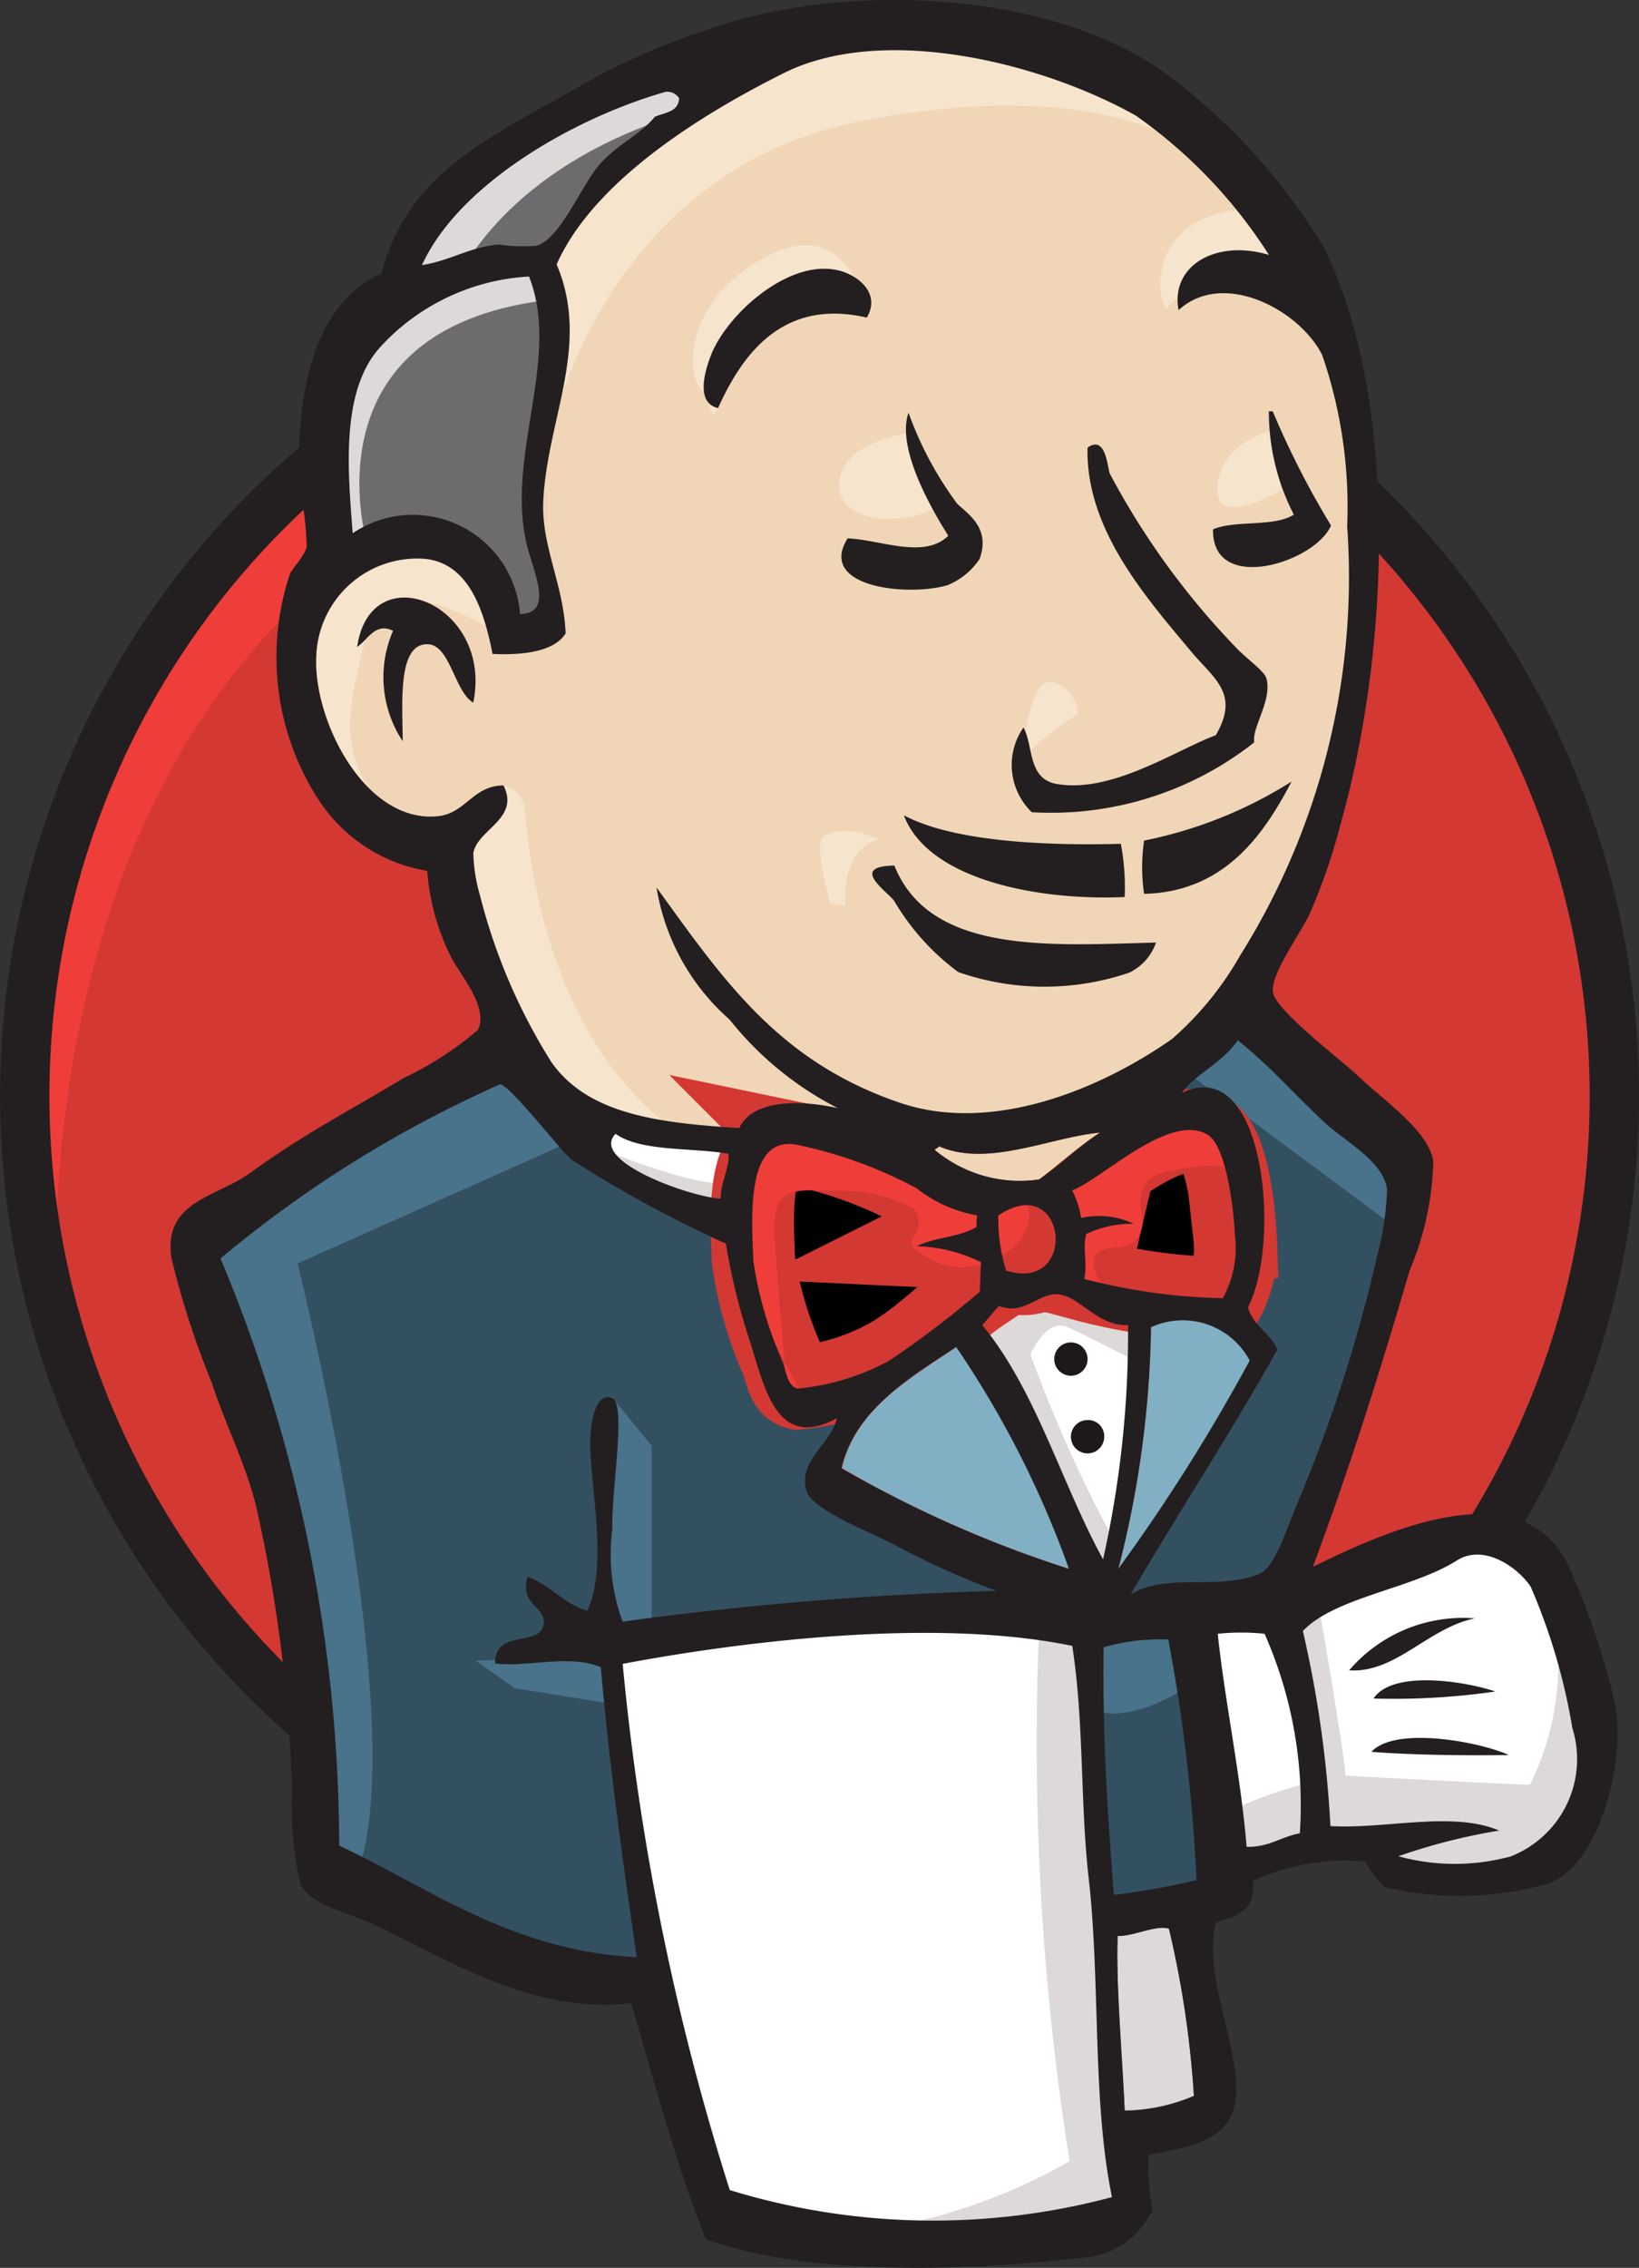 <?xml version="1.0" encoding="UTF-8"?>
<svg xmlns="http://www.w3.org/2000/svg" width="39.359" height="54.423" viewBox="0 0 39.359 54.423">
  <rect x="0" y="0" width="39.359" height="54.423" fill="#333333" stroke="none"/>
  <g id="Group_130" data-name="Group 130" transform="translate(-1655.96 -646.152)">
    <path id="Path_52" data-name="Path 52" d="M42.853,62.986A19.315,19.315,0,0,1,23.758,82.511a19.531,19.531,0,0,1,0-39.051A19.315,19.315,0,0,1,42.853,62.986" transform="translate(1651.881 609.39)" fill="#d33833"></path>
    <path id="Path_53" data-name="Path 53" d="M4.275,74.527S2.889,54.17,21.66,53.585L20.351,51.4,10.173,54.817l-2.91,3.342L4.722,63.024,3.274,68.691l.431,3.788" transform="translate(1653.056 602.684)" fill="#ef3d3a"></path>
    <path id="Path_54" data-name="Path 54" d="M7.5,46.816a19.266,19.266,0,0,0,0,26.794,18.188,18.188,0,0,0,26.147,0,19.266,19.266,0,0,0,0-26.794,18.188,18.188,0,0,0-26.147,0Zm-.847,27.61a20.437,20.437,0,0,1,0-28.441,19.377,19.377,0,0,1,27.841,0,20.437,20.437,0,0,1,0,28.441,19.377,19.377,0,0,1-27.841,0Z" transform="translate(1655.067 612.24)" fill="#231f20"></path>
    <path id="Path_55" data-name="Path 55" d="M67.841,30.737l-2.91.431L61,31.615l-2.541.062L55.984,31.6l-1.894-.585L52.412,29.2,51.1,25.486l-.293-.8L49.07,24.1l-1.016-1.678-.724-2.4.8-2.11,1.894-.662,1.524.724.724,1.6.878-.139.293-.37-.293-1.679-.077-2.11.431-2.91L53.49,10.7l1.324-2.125L57.139,6.9,61.2,5.16l4.512.662,3.927,2.833,1.817,2.91,1.17,2.11.293,5.236-.878,4.512-1.6,4-1.509,2.14" transform="translate(1615.837 641.746)" fill="#f0d6b7"></path>
    <path id="Path_56" data-name="Path 56" d="M51.882,176.937l-10.394.431v1.74l.878,6.113-.431.508-7.268-2.479-.508-.878-.724-8.223-1.709-4.928-.37-1.17,5.821-4,1.817-.724,1.6,1.971,1.386,1.232,1.6.508.724.216.878,3.788.662.8,1.678-.585-1.17,2.263,6.313,2.987-.785.431" transform="translate(1629.333 508.128)" fill="#335061"></path>
    <path id="Path_57" data-name="Path 57" d="M50.9,21.713l1.894-.662,1.524.724.724,1.6.878-.139.216-.878L55.7,20.681l.431-4-.37-2.187,1.309-1.524,2.833-2.248-.8-1.093-4,1.971L53.423,12.9l-.939,2.033-1.447,1.971L50.6,19.234l.293,2.479" transform="translate(1613.07 637.974)" fill="#6d6b6d"></path>
    <path id="Path_58" data-name="Path 58" d="M53.885,16.29s1.093-2.695,5.451-4,.216-.939.216-.939l-4.728,1.817-1.817,1.817-.8,1.447,1.679-.139M51.7,22.619s-1.525-5.1,4.3-5.821l-.216-.878-4,.939-1.17,3.788.293,2.479.8-.508" transform="translate(1613.07 636.56)" fill="#dcd9d8"></path>
    <path id="Path_59" data-name="Path 59" d="M50.922,21.133l.955-.924a.614.614,0,0,1,.508.554c.077.508.293,5.1,3.419,7.561.293.231-2.325-.37-2.325-.37l-2.325-3.634M64.3,19.747s.169-2.2.77-2.033a.823.823,0,0,1,.6.77s-1.447.924-1.37,1.263m6.036-8.069s-1.2.246-1.309,1.309,1.309.216,1.524.139m-9.008-1.37s-1.6.216-1.6,1.232,1.817.939,2.325.508m-10.61,2.987s-2.756-1.679-3.049-.077-.939,2.756.431,4.435l-.939-.293L47.227,18.3l-.293-2.187,1.679-1.74,1.894.139,1.093.878.062,1.093m1.309-4.589S54.2,5.488,60.454,4.256c5.143-1.016,7.853.216,8.87,1.386,0,0-4.589-5.451-8.947-3.788-4.358,1.679-7.561,4.727-7.484,6.683.123,3.357.077,3.357.077,3.357M69.832,6.366s-2.11-.077-2.187,1.817a1.525,1.525,0,0,0,.139.585s1.678-1.894,2.695-.878" transform="translate(1616.171 644.806)" fill="#f7e4cd"></path>
    <path id="Path_60" data-name="Path 60" d="M112.293,39.942s-.37-2.895-2.833-1.217c-1.6,1.093-1.448,2.618-1.17,2.91.293.293.216.878.431.477s.154-1.709.955-2.079c.785-.37,2.11-.77,2.618-.092" transform="translate(1564.487 613.832)" fill="#f7e4cd"></path>
    <path id="Path_61" data-name="Path 61" d="M40.693,164.959l-6.837,3.049s2.833,11.272,1.386,14.767l-1.016-.37-.077-4.3-1.894-8.13-.8-2.248,7.13-4.8,2.11,2.033m.693,6.236.97,1.186v4.358H41.2s-.139-3.049-.139-3.418.139-1.679.139-1.679m.216,5.759-3.28.139.939.662,2.325.37" transform="translate(1629.25 508.464)" fill="#49728b"></path>
    <path id="Path_62" data-name="Path 62" d="M167.789,251.116l2.695-.077.662,6.683-2.756.37-.6-6.976" transform="translate(1514.072 434.026)" fill="#335061"></path>
    <path id="Path_63" data-name="Path 63" d="M172.453,171.146l4.065-.216s1.679-4.219,1.679-4.435,1.447-6.113,1.447-6.113l-3.28-3.419-.662-.585-1.74,1.74v6.76l-1.509,6.267" transform="translate(1510.132 513.995)" fill="#335061"></path>
    <path id="Path_64" data-name="Path 64" d="M170.33,170.722l-2.541.508.37,2.033c.939.431,2.541-.724,2.541-.724m-.293-14.552,5.1,3.788.139-1.74-3.85-3.557-1.386,1.509" transform="translate(1514.072 513.912)" fill="#49728b"></path>
    <path id="Path_65" data-name="Path 65" d="M98.933,265.772l-1.509-6.113-.755-4.512-.123-3.342,6.822-.37H107.6l-.385,7.638.662,5.9-.077,1.093-5.528.431-3.341-.724" transform="translate(1574.259 433.69)" fill="#fff"></path>
    <path id="Path_66" data-name="Path 66" d="M136.42,248.691a64.069,64.069,0,0,0,.724,12.95,13.8,13.8,0,0,1-5.374,1.74l6.113-.216.724-.431-.878-11.919-.231-2.556" transform="translate(1544.501 436.373)" fill="#dcd9d8"></path>
    <path id="Path_67" data-name="Path 67" d="M185.923,246.422l2.833-.8,5.374-.293.8-2.479-1.448-4.3-1.678-.216-2.325.724-2.217,1.093-1.186-.216-.924.37" transform="translate(1499.403 444.755)" fill="#fff"></path>
    <path id="Path_68" data-name="Path 68" d="M189.817,252.839a10.422,10.422,0,0,1,2.187-.8l-.8-4,.939-.37s.662,3.788.662,4.219c0,0,4.065.216,4.435.216a6.62,6.62,0,0,0,.662-3.419l.8,2.325.077,1.309-1.17,1.74-1.309.293-2.187-.077-.724-.939-2.541.369-.8.293" transform="translate(1495.462 436.876)" fill="#dcd9d8"></path>
    <path id="Path_69" data-name="Path 69" d="M153.506,207.025l-1.6-4.065-1.678-2.4s.37-1.016.878-1.016h1.679l1.6.585-.139,2.695-.739,4.2" transform="translate(1528.909 477.531)" fill="#fff"></path>
    <path id="Path_70" data-name="Path 70" d="M153.243,204.717a33.781,33.781,0,0,1-2.033-4.512s.37-.878.878-.662,1.6.8,1.6.8v-1.386l-2.479-.508-1.678.216,2.833,6.714.585.077" transform="translate(1529.495 478.453)" fill="#dcd9d8"></path>
    <path id="Path_71" data-name="Path 71" d="M94.8,172.658l-2.017-.216-1.894-.585v.662l.924,1.016,2.91,1.309" transform="translate(1579.037 500.919)" fill="#fff"></path>
    <path id="Path_72" data-name="Path 72" d="M94.067,178.406s2.248.939,2.987.724l.077.878-2.033-.431-1.232-.878.2-.293" transform="translate(1576.522 495.387)" fill="#dcd9d8"></path>
    <path id="Path_73" data-name="Path 73" d="M170.415,179.188a13.445,13.445,0,0,1-3.326-.462,7.6,7.6,0,0,1,.046-1.078,2.54,2.54,0,0,1,1.139-.246,1.968,1.968,0,0,0-1.263-.139,2.092,2.092,0,0,0-.216-.662c.693-.246,2.325-1.863,3.249-1.34.447.262.631,1.709.662,2.433a2.547,2.547,0,0,1-.293,1.494" transform="translate(1514.911 498.13)" fill="#d33833"></path>
    <path id="Path_74" data-name="Path 74" d="M170.415,179.188a13.445,13.445,0,0,1-3.326-.462,7.6,7.6,0,0,1,.046-1.078,2.54,2.54,0,0,1,1.139-.246,1.968,1.968,0,0,0-1.263-.139,2.092,2.092,0,0,0-.216-.662c.693-.246,2.325-1.863,3.249-1.34.447.262.631,1.709.662,2.433A2.547,2.547,0,0,1,170.415,179.188Z" transform="translate(1514.911 498.13)" stroke="#d33833" stroke-width="2"></path>
    <path id="Path_75" data-name="Path 75" d="M122.709,178.8a1.662,1.662,0,0,1-.016.277c-.385.246-1,.246-1.432.462a4.036,4.036,0,0,1,1.54.385c-.016.231-.016.478-.031.708-.708.477-1.355,1.2-2.187,1.663a5.594,5.594,0,0,1-2.187.662c-.231-.062-.262-.354-.354-.631a9.144,9.144,0,0,1-.708-2.433c-.046-1.124-.169-3.018,1.047-2.787a10.62,10.62,0,0,1,2.88,1.047,2.924,2.924,0,0,0,1.448.647" transform="translate(1556.719 496.498)" fill="#d33833"></path>
    <path id="Path_76" data-name="Path 76" d="M122.709,178.8a1.662,1.662,0,0,1-.016.277c-.385.246-1,.246-1.432.462a4.036,4.036,0,0,1,1.54.385c-.016.231-.016.478-.031.708-.708.477-1.355,1.2-2.187,1.663a5.594,5.594,0,0,1-2.187.662c-.231-.062-.262-.354-.354-.631a9.144,9.144,0,0,1-.708-2.433c-.046-1.124-.169-3.018,1.047-2.787a10.62,10.62,0,0,1,2.88,1.047,2.924,2.924,0,0,0,1.448.647Z" transform="translate(1556.719 496.498)" stroke="#d33833" stroke-width="2"></path>
    <path id="Path_77" data-name="Path 77" d="M155.516,188.227a4.212,4.212,0,0,1-.185-1.324c1.648-1.093,1.94,1.879.185,1.324" transform="translate(1524.604 488.415)" fill="#d33833"></path>
    <path id="Path_78" data-name="Path 78" d="M155.516,188.227a4.212,4.212,0,0,1-.185-1.324c1.648-1.093,1.94,1.879.185,1.324Z" transform="translate(1524.604 488.415)" stroke="#d33833" stroke-width="2"></path>
    <path id="Path_79" data-name="Path 79" d="M122.9,176.131s-.508-.724-.139-.939.724,0,.939-.369,0-.585.077-1.016.431-.508.8-.585,1.386-.216,1.524.139l-.431-1.309-.878-.293-2.756,1.6-.139.8v1.6m-6.637,2.772c-.092-1.14-.185-2.264-.277-3.4-.154-1.694.4-1.4,1.879-1.4a3.793,3.793,0,0,1,1.463.431c.4.816-.662.631.462,1.247.939.508,2.618-.308,2.233-1.463-.216-.262-1.109-.077-1.432-.246l-1.709-.878c-.724-.37-2.387-.924-3.157-.4-1.956,1.324.123,4.65.816,6.036" transform="translate(1559.596 501.003)" fill="#ef3d3a"></path>
    <path id="Path_80" data-name="Path 80" d="M68.4,43.031c-1.986-.462-2.972.832-3.572,2.171-.539-.123-.323-.862-.185-1.232C65,43,66.432,41.691,67.6,41.876c.493.062,1.17.524.8,1.155m9.655,2.248h.092a20.839,20.839,0,0,0,1.4,2.741c-.385.893-2.864,1.663-2.833.092.539-.231,1.463-.046,1.94-.354a5.4,5.4,0,0,1-.6-2.479M69.4,45.31a8.448,8.448,0,0,0,1.17,2.187c.277.262.8.585.539,1.324a1.7,1.7,0,0,1-.77.631c-.939.277-3.141.062-2.4-1.124.785.031,1.832.508,2.418-.062-.447-.708-1.247-2.125-.955-2.956m8.3,7.915A7.883,7.883,0,0,1,72.361,54.9a1.576,1.576,0,0,1-.2-2.033c.246.431.092,1.232.8,1.355,1.324.231,2.864-.816,3.819-1.17.585-1-.046-1.355-.585-2-1.093-1.309-2.541-2.941-2.495-4.9.447-.323.477.493.539.631a18.486,18.486,0,0,0,3.034,4.173c.262.277.678.554.724.739.139.523-.354,1.17-.293,1.524M58.948,52.27c-.446-.262-.554-1.37-1.078-1.4-.755-.046-.616,1.448-.616,2.325a2.783,2.783,0,0,1-.231-2.648c-.431-.216-.616.231-.862.385.323-2.233,3.28-1.032,2.787,1.34M78.6,54.164c-.662,1.263-1.6,2.649-3.542,2.695a4.407,4.407,0,0,1,0-1.278A10.474,10.474,0,0,0,78.6,54.164m-9.3.816c1.232.647,3.511.724,5.2.678a5.614,5.614,0,0,1,.092,1.278c-2.171.092-4.727-.447-5.3-1.956m-.231,1.2c.862,2.156,3.8,1.909,6.283,1.848a1.247,1.247,0,0,1-.647.724,6.314,6.314,0,0,1-4.1-.015,5.717,5.717,0,0,1-1.54-1.709c-.169-.231-1.093-.832,0-.847" transform="translate(1608.376 610.743)" fill="#231f20"></path>
    <path id="Path_81" data-name="Path 81" d="M177.1,205.314a43.08,43.08,0,0,1-3.157,5,24.51,24.51,0,0,0,.785-5.805,1.824,1.824,0,0,1,2.371.8" transform="translate(1508.874 473.483)" fill="#81b0c4"></path>
    <path id="Path_82" data-name="Path 82" d="M212.68,250.543c-1.124.231-1.909,1.324-3.018,1.247a3.6,3.6,0,0,1,3.018-1.247m.493,1.755a16.953,16.953,0,0,1-2.926.169c.446-.678,2.14-.431,2.926-.169m.323,1.525c-1.032.015-2.31,0-3.3-.077.585-.631,2.633-.231,3.3.077" transform="translate(1478.697 434.445)" fill="#231f20"></path>
    <path id="Path_83" data-name="Path 83" d="M175.031,298.369a23.826,23.826,0,0,1,.6,4.019,4.357,4.357,0,0,1-1.663.354c-.046-1.2-.216-3.049-.169-4.2.369.031.924-.262,1.232-.169" transform="translate(1509.001 394.056)" fill="#dcd9d8"></path>
    <path id="Path_84" data-name="Path 84" d="M149.437,175.429c-.524.339-.955.754-1.463,1.124a3.159,3.159,0,0,1-2.51-.708c.015-.046.092-.031.092-.093,1.186.524,2.695-.216,3.881-.323" transform="translate(1532.932 497.902)" fill="#f0d6b7"></path>
    <path id="Path_85" data-name="Path 85" d="M131.175,211.481c.323-1.4,1.6-2.14,2.756-2.91a23.417,23.417,0,0,1,2.71,5.328,27.283,27.283,0,0,1-5.467-2.418" transform="translate(1545.004 469.903)" fill="#81b0c4"></path>
    <path id="Path_86" data-name="Path 86" d="M50,46.754c-.046,1.155.108,2.987.169,4.2a4.354,4.354,0,0,0,1.663-.354,23.825,23.825,0,0,0-.6-4.019C50.925,46.477,50.371,46.77,50,46.754ZM38.114,40.225a60.373,60.373,0,0,0,2.572,12.627,16.656,16.656,0,0,0,9.178.169c-.477-2.31-.277-5.128-.554-7.607-.216-1.863-.108-3.726-.4-5.621-3.188-.662-7.684-.154-10.795.431Zm11.549-.4c-.031,1.986.092,3.957.246,5.944a18.97,18.97,0,0,0,1.986-.354,41.8,41.8,0,0,0-.678-5.774,4.9,4.9,0,0,0-1.555.185Zm3.865-.323a5.483,5.483,0,0,0-1.124,0c.169,1.617.554,3.4.693,5.112.539.015.832-.246,1.278-.323a10.142,10.142,0,0,0-.847-4.789Zm5.867,5.359a2.507,2.507,0,0,0,1.524-3.1,14.446,14.446,0,0,0-1-3.388c-.293-.446-1.109-1.047-1.771-.631-1.063.678-2.926.878-3.7,1.694a26.978,26.978,0,0,1,.662,4.681c1.324.077,2.941-.369,4.05.108a14.244,14.244,0,0,0-2.418.616,5.1,5.1,0,0,0,2.649.016ZM48.831,37.946a23.409,23.409,0,0,0-2.71-5.328c-1.155.77-2.418,1.509-2.756,2.91a28.084,28.084,0,0,0,5.467,2.418ZM50.8,32.141a24.494,24.494,0,0,1-.785,5.805,44.4,44.4,0,0,0,3.157-5,1.825,1.825,0,0,0-2.371-.8Zm-2.233-.785c-.447-.046-.832.523-1.417.277-.139.154-.262.308-.4.462,1.294,1.571,1.894,3.788,2.9,5.621a24.856,24.856,0,0,0,.6-5.621c-.739.031-1.155-.693-1.679-.739Zm-1.432-1.894a4.217,4.217,0,0,0,.185,1.324C49.078,31.34,48.785,28.368,47.137,29.461Zm-1.956-.647a10.606,10.606,0,0,0-2.88-1.047c-1.216-.231-1.093,1.663-1.047,2.787a9.321,9.321,0,0,0,.708,2.433c.092.277.123.57.354.631a5.781,5.781,0,0,0,2.187-.662,22.588,22.588,0,0,0,2.187-1.663c.015-.231.015-.477.031-.708a3.708,3.708,0,0,0-1.54-.385c.416-.216,1.047-.216,1.432-.462a1.663,1.663,0,0,1,.016-.277,3.223,3.223,0,0,1-1.448-.647Zm-7.237-1.309c-.631.647,1.771,1.509,2.525,1.555,0-.4.231-.785.185-1.078C39.746,27.829,38.56,27.937,37.944,27.506Zm7.761.293c0,.062-.077.046-.092.092a3.193,3.193,0,0,0,2.51.708c.493-.354.939-.785,1.463-1.124-1.2.108-2.71.847-3.881.323Zm7.114,2.156c-.031-.708-.216-2.171-.662-2.433-.924-.539-2.556,1.093-3.249,1.34a2.092,2.092,0,0,1,.216.662,1.959,1.959,0,0,1,1.263.139,2.543,2.543,0,0,0-1.139.246c-.092.293.031.678-.046,1.078a14.2,14.2,0,0,0,3.326.462,2.493,2.493,0,0,0,.293-1.494ZM36.882,28.122c-.2-.139-1.54-1.879-1.725-1.8a28.417,28.417,0,0,0-6.7,4.173,36.647,36.647,0,0,1,2.849,14.09c2.2,1.032,4.142,2.525,7.145,2.679-.354-2.448-.662-4.65-.862-6.96-.755-.323-1.832.016-2.541-.092,0-.847,1.078-.37,1.17-.939.062-.431-.6-.462-.385-1.14.554.2.847.647,1.432.816.539-1.17,0-3.249.077-4.235.016-.185.092-1.016.508-.878.37.123-.015,2.233.016,3.157a4.672,4.672,0,0,0,.246,2.218,82.693,82.693,0,0,1,8.977-.739,20.023,20.023,0,0,1-2.4-1.078c-.493-.277-2.017-.847-2.156-1.309-.231-.739.585-1.124.724-1.756-1.463.8-1.74-.77-2.094-1.863a15.357,15.357,0,0,1-.57-2.325,29.2,29.2,0,0,1-3.711-2.017Zm14.66-1.6c2.017-.97,2.387,3.65,1.586,5.143.123.446.539.616.708,1.016-1.124,2.017-2.371,3.9-3.526,5.882.847-.539,2.079-.092,3.08-.493.37-.139.631-.985.909-1.663a35.527,35.527,0,0,0,1.925-5.944,7,7,0,0,0,.246-1.632c-.092-.647-.955-1.124-1.4-1.509-.816-.739-1.324-1.37-2.187-2.063-.323.508-1.062.847-1.34,1.263ZM32.278,8.642c-.955,1.063-.755,3.034-.647,4.45a2.583,2.583,0,0,1,4.019,1.94c.832-.016.308-1.032.154-1.694-.493-2.14.832-4.45.061-6.406a5.235,5.235,0,0,0-3.588,1.709ZM39.145,2.5c-2.171.616-4.958,2.2-5.851,4.158.693-.108,1.17-.446,1.848-.493a4.259,4.259,0,0,0,.893.031c.585-.154,1.093-1.478,1.54-1.971.431-.477.955-.693,1.309-1.124.231-.108.57-.108.585-.447a.334.334,0,0,0-.323-.154Zm11.318.585C48.2,1.805,44.381.851,41.979,2.052c-1.94.97-4.558,2.572-5.451,4.589.832,1.955-.246,3.742-.323,5.728-.031,1.063.493,1.971.539,3.126-.293.477-1.155.523-1.755.493-.2-1.016-.554-2.156-1.6-2.279a2.424,2.424,0,0,0-2.633,2.341c-.077,1.509,1.155,4,2.91,3.834.678-.062.847-.739,1.586-.739.4.8-.616,1.047-.724,1.617a3.866,3.866,0,0,0,.154,1A13.91,13.91,0,0,0,36.4,25.781c.893,1.278,2.633,1.463,4.512,1.586.339-.724,1.571-.662,2.371-.477a7.925,7.925,0,0,1-2.6-2.125,5.356,5.356,0,0,1-1.756-3.172c1.617,2.233,2.941,4.188,5.867,5.174,2.217.739,4.8-.339,6.514-1.54a7.69,7.69,0,0,0,1.632-2,17.091,17.091,0,0,0,2.572-10.3,11.194,11.194,0,0,0-.6-4.111c-.539-1.078-2.371-2.063-3.449-1.078-.2-1.062.893-1.709,2.171-1.324a11.885,11.885,0,0,0-3.172-3.326ZM54.683,37.9c1.771-.878,5.066-2.356,6.16,0a18.319,18.319,0,0,1,1.093,3.249c.293,1.263-.323,3.942-1.632,4.358a7.818,7.818,0,0,1-3.88.077,2.246,2.246,0,0,1-.477-.616,5.312,5.312,0,0,0-2.695.462c.077.739-.416.847-.893,1-.339,1.37.693,3.157.447,4.388-.169.893-1.263,1.032-2.063,1.186a6.026,6.026,0,0,0,.092,1.324,1.992,1.992,0,0,1-1.786,1.155c-2.572.308-6.467.446-8.931-.447-.693-1.694-1.232-3.742-1.8-5.667-2.4.262-4.358-1.032-6.19-1.894-.631-.293-1.509-.462-1.756-.97a8.786,8.786,0,0,1-.2-2.31,35.5,35.5,0,0,0-.862-6.76c-.262-1.047-.739-1.956-1.063-2.956a20.631,20.631,0,0,1-.97-3c-.2-1.37,1.093-1.447,1.909-2.048,1.278-.924,2.279-1.432,3.665-2.264a7.95,7.95,0,0,0,1.786-1.155c.277-.57-.477-1.37-.677-1.817a5.475,5.475,0,0,1-.539-2,3.877,3.877,0,0,1-2.572-1.648,6.3,6.3,0,0,1-.724-5.482c.062-.139.354-.431.4-.647a7.051,7.051,0,0,0-.185-1.463c-.077-2.356.4-4.389,1.986-5.1.647-2.572,2.956-3.418,5.128-4.7a16.14,16.14,0,0,1,2.633-1.124C43.4-.181,48.493.05,51.249,2.129a14.686,14.686,0,0,1,3.7,4.1c1.771,3.557,1.632,9.516.4,13.859a14.248,14.248,0,0,1-.739,2.14c-.231.493-.955,1.463-.878,1.894.092.447,1.663,1.632,2,1.956.6.585,1.755,1.355,1.848,2.094a7.149,7.149,0,0,1-.57,2.618c-.739,2.525-1.478,4.851-2.325,7.114Z" transform="translate(1632.799 645.856)" fill="#231f20"></path>
    <path id="Path_87" data-name="Path 87" d="M127.826,128.966c.092-.123.616-.323,1.355.031,0,0-.878.139-.8,1.6l-.37-.077c.016.016-.37-1.309-.185-1.555" transform="translate(1547.875 537.297)" fill="#f7e4cd"></path>
    <path id="Path_88" data-name="Path 88" d="M164.819,208.276a.4.4,0,1,1-.4-.4.4.4,0,0,1,.4.4m.4,1.863a.4.4,0,1,1-.4-.4.388.388,0,0,1,.4.4" transform="translate(1517.258 470.49)" fill="#1d1919"></path>
  </g>
</svg>
